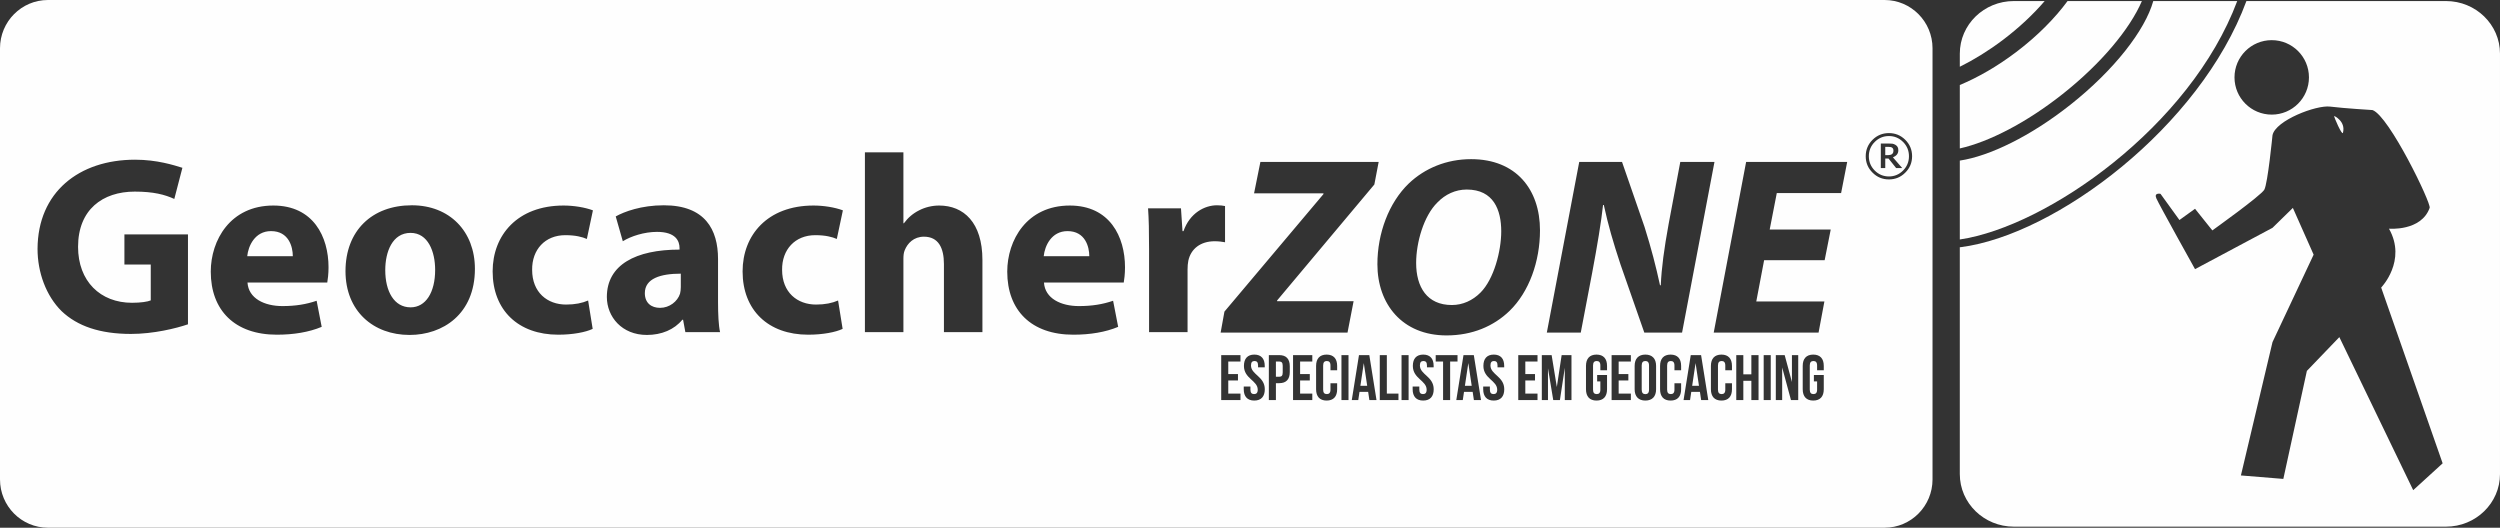 <?xml version="1.0" encoding="UTF-8"?>
<!DOCTYPE svg PUBLIC "-//W3C//DTD SVG 1.1//EN" "http://www.w3.org/Graphics/SVG/1.1/DTD/svg11.dtd">
<!-- Creator: CorelDRAW -->
<svg xmlns="http://www.w3.org/2000/svg" xml:space="preserve" width="1176.78mm" height="248.405mm" version="1.1" style="shape-rendering:geometricPrecision; text-rendering:geometricPrecision; image-rendering:optimizeQuality; fill-rule:evenodd; clip-rule:evenodd"
viewBox="0 0 116553.37 24603.11"
 xmlns:xlink="http://www.w3.org/1999/xlink"
 xmlns:xodm="http://www.corel.com/coreldraw/odm/2003">
 <rect x="0" y="0" width="116553.37" height="24603.11" fill="#333333" stroke="none"/>
 <defs>
  <style type="text/css">
   <![CDATA[
    .fil1 {fill:#FEFEFE}
    .fil0 {fill:#FEFEFE}
   ]]>
  </style>
 </defs>
 <g id="Layer_x0020_1">
  <path class="fil0" d="M87861.58 0l-85626.34 0c-1234.51,0 -2235.25,1008.39 -2235.25,2252.29l0 20098.34c0,1243.96 1000.74,2252.47 2235.25,2252.47l85626.34 0c1234.56,0 2235.38,-1008.52 2235.38,-2252.47l0 -20098.34c0,-1243.92 -1000.82,-2252.29 -2235.38,-2252.29zm-30953.98 15507.79l5915.31 0 283.42 -1464.15 -3565.82 0 0 -35.37 4533.96 -5407.65 200.72 -1050.83 -5513.95 0 -295.06 1464.02 3235.06 0 0 35.46 -4616.52 5478.49 -177.13 980.03zm11677.14 -8087.9c-1145.27,0 -2160.68,425.05 -2904.49,1133.49 -932.81,897.34 -1464.11,2325.99 -1464.11,3766.41 0,1853.7 1157.12,3317.76 3223.33,3317.76 1192.59,0 2196.19,-424.97 2939.99,-1145.27 909.17,-885.47 1416.83,-2302.39 1416.83,-3754.68 0,-1900.85 -1109.89,-3317.76 -3211.56,-3317.76l0 0 0.01 0.04zm-200.64 1416.92c1251.56,0 1605.68,956.31 1605.68,1948.13 0,920.94 -342.4,2231.47 -968.18,2857.25 -366,366.04 -826.5,578.55 -1334.13,578.55 -1157.12,0 -1664.83,-838.24 -1664.83,-1959.91 0,-956.4 354.22,-2196.19 991.77,-2821.88 366,-377.94 838.37,-602.18 1369.63,-602.18l0.09 0 -0.04 0.04zm5312.96 6670.98l531.35 -2786.5c236.1,-1251.56 425.05,-2385.04 507.66,-3164.22l35.42 0c212.59,968.14 425.05,1700.21 779.31,2774.63l1109.89 3176.09 1759.26 0 1511.26 -7958.01 -1593.91 0 -543.17 2892.79c-212.5,1168.82 -330.62,2042.52 -366,2857.25l-35.46 0c-188.91,-873.75 -401.46,-1700.21 -720.21,-2715.62l-1050.74 -3034.47 -1995.45 0 -1511.26 7958.01 1582.09 0 -0.05 0.05zm11653.28 -4805.5l-2845.08 0 330.71 -1700.21 2998.52 0 283.78 -1452.28 -4711.61 0 -1511.17 7958 4888.08 0 271.87 -1452.28 -3175.78 0 365.69 -1924.58 2822.01 0 282.99 -1428.64zm-76586.69 225.99l-2963.59 0 0 1405.05 1227.92 0 0 1671.47c-141.71,62 -472.29,111.43 -873.75,111.43 -1475.89,0 -2514.94,-1002.89 -2514.94,-2609.42 0,-1735.58 1145.31,-2573.95 2644.79,-2573.95 873.75,0 1405.05,141.67 1841.96,342.4l377.77 -1452.25c-389.59,-121.01 -1180.73,-377.85 -2207.87,-377.85 -2609.42,0 -4533.95,1511.34 -4545.77,4156.09 0,1103.21 401.46,2193.24 1121.67,2904.58 732.08,696.62 1782.86,1062.69 3235.15,1062.69 1050.83,0 2101.67,-259.78 2656.61,-448.78l0 -4191.46 0.05 -0.01zm6493.85 2243.34c23.59,-129.81 58.97,-401.37 58.97,-708.39 0,-1428.64 -708.48,-2880.94 -2573.95,-2880.94 -2007.14,0 -2916.31,1617.55 -2916.31,3081.66 0,1806.51 1121.67,2939.95 3081.57,2939.95 779.36,0 1499.57,-118.07 2089.89,-366l-236.1 -1216.09c-484.11,165.27 -980.08,247.97 -1594,247.97 -838.28,0 -1582.18,-354.22 -1629.38,-1098.11l3719.31 0 -0.01 -0.04zm-3731.08 -1227.92c47.23,-472.29 354.22,-1168.91 1109.8,-1168.91 826.5,0 1015.46,732.08 1015.46,1168.91l-2125.31 0 0.05 0zm7674.54 -2373.19c-1865.48,0 -3093.44,1192.5 -3093.44,3069.8 0,1865.48 1298.76,2975.41 2987.23,2975.41 1546.72,0 3046.2,-968.18 3046.2,-3081.66 0,-1747.45 -1180.73,-2963.54 -2940.04,-2963.54l0 0 0.04 0zm-58.97 1286.93c814.64,0 1145.27,873.7 1145.27,1723.8 0,1050.83 -436.87,1747.45 -1145.27,1747.45 -767.53,0 -1180.73,-743.85 -1180.73,-1735.58 0,-850.2 330.62,-1735.67 1180.73,-1735.67l0 0zm8276.77 3152.5c-271.56,118.07 -602.18,189 -1027.24,189 -873.7,0 -1582.18,-566.81 -1582.18,-1617.64 -11.78,-944.53 602.18,-1617.55 1546.8,-1617.55 472.29,0 791.05,82.7 1003.56,177.04l283.42 -1334.13c-377.85,-141.67 -897.34,-224.33 -1369.59,-224.33 -2148.9,0 -3305.99,1381.45 -3305.99,3069.84 0,1806.51 1192.5,2951.76 3058.07,2951.76 684.75,0 1286.93,-118.07 1605.77,-271.56l-212.55 -1322.4 -0.08 -0.05zm6056.9 -1936.39c0,-1369.59 -602.18,-2503.03 -2526.72,-2503.03 -1050.83,0 -1841.88,295.07 -2243.29,519.49l330.62 1157.04c377.85,-236.1 1003.63,-436.82 1593.96,-436.82 885.56,0 1050.83,436.87 1050.83,755.68l0 70.84c-2042.61,0 -3388.69,708.39 -3388.69,2207.87 0.09,921.03 696.62,1771.13 1865.57,1771.13 684.84,0 1275.15,-247.92 1652.93,-708.48l35.46 0 106.29 578.59 1617.55 0c-70.84,-318.8 -94.43,-850.11 -94.43,-1393.22l0 -2019.06 -0.08 -0.01zm-1735.67 1310.61c0,106.29 -11.78,212.55 -35.37,307.03 -118.07,366 -495.88,661.15 -932.81,661.15 -401.46,0 -708.43,-224.33 -708.43,-684.75 0,-684.84 732.08,-909.17 1676.61,-909.17l0 625.78 0 -0.04zm7332.27 625.78c-271.65,118.07 -602.14,189 -1027.24,189 -873.7,0 -1582.18,-566.81 -1582.18,-1617.64 -11.78,-944.53 602.18,-1617.55 1546.72,-1617.55 472.29,0 791.05,82.7 1003.63,177.04l283.39 -1334.13c-377.85,-141.67 -897.39,-224.33 -1369.67,-224.33 -2148.9,0 -3305.99,1381.45 -3305.99,3069.84 0,1806.51 1192.54,2951.76 3058.07,2951.76 684.84,0 1286.98,-118.07 1605.77,-271.56l-212.5 -1322.4 -0.01 -0.05zm1251.34 1475.89l1794.73 0 0 -3424.06c0,-129.9 11.78,-283.39 58.97,-389.68 129.9,-330.62 425.05,-637.56 897.34,-637.56 673.02,0 932.81,519.49 932.81,1275.15l0 3176.09 1794.64 0 0 -3365c0,-1747.45 -873.75,-2538.58 -2019.01,-2538.58 -330.53,0 -661.24,82.7 -932.76,224.33 -283.3,141.67 -519.49,342.4 -708.39,602.18l-23.59 0 0 -3305.99 -1794.73 0 0 8383.06 -0.01 0.05zm12066.86 -2314.21c23.59,-129.81 59.06,-401.37 59.06,-708.39 0,-1428.64 -708.43,-2880.94 -2573.95,-2880.94 -2007.23,0 -2916.4,1617.55 -2916.4,3081.66 0,1806.51 1121.67,2939.95 3081.66,2939.95 779.27,0 1499.48,-118.07 2089.84,-366l-236.1 -1216.09c-484.02,165.27 -979.99,247.97 -1593.96,247.97 -838.28,0 -1582.18,-354.22 -1629.38,-1098.11l3719.22 0 0 -0.04zm-3730.99 -1227.92c47.19,-472.29 354.13,-1168.91 1109.8,-1168.91 826.55,0 1015.37,732.08 1015.37,1168.91l-2125.17 0zm4911.72 3542.13l1794.64 0 0 -2928.17c0,-141.67 11.87,-283.42 35.46,-401.46 118.03,-554.94 566.72,-909.08 1227.92,-909.08 200.72,-0.09 342.4,23.55 484.11,47.15l0 -1688.35c-129.9,-23.64 -212.59,-35.37 -377.85,-35.37 -566.72,0 -1263.38,354.13 -1558.54,1204.28l-47.19 0 -70.84 -1062.61 -1534.95 0c35.46,495.88 47.19,1050.83 47.19,1900.94l0 3872.71 0.05 -0.04zm35256.26 -8966.52c-209.86,-209.78 -465.83,-314.71 -763.15,-314.71 -298.9,0 -554.86,104.94 -764.72,314.71 -212.24,212.42 -317.18,465.83 -317.18,765.21 0,296.83 104.14,552.75 317.18,762.62 209.86,212.46 465.83,317.35 764.72,317.35 297.31,0 553.27,-104.85 763.15,-317.35 212.24,-209.86 317.18,-465.75 317.18,-762.62 0,-299.38 -104.94,-552.8 -317.18,-765.21l0 0zm-102.56 1430.57c-184.42,184.25 -404.62,276.39 -660.59,276.39 -258.34,0 -478.53,-92.15 -662.95,-276.39 -181.26,-184.25 -273.45,-404.31 -273.45,-665.37 0,-261.06 92.19,-483.62 273.45,-665.37 184.42,-184.29 404.62,-276.39 662.95,-276.39 255.96,0 476.15,92.15 660.59,276.39 181.26,181.75 273.45,404.31 273.45,665.37 0,261.06 -92.23,481.13 -273.45,665.37l0 0zm-473.79 -614.17c74.75,-30.76 135.96,-71.63 182.05,-125.46 46.1,-53.74 69.16,-122.81 69.16,-204.72 0,-63.98 -10.33,-115.09 -33.4,-153.58 -23.03,-40.95 -58.84,-74.17 -110.51,-104.85 -45.3,-25.57 -91.4,-40.95 -137.54,-48.64 -46.1,-5.1 -108.1,-7.74 -184.42,-7.74l-350.57 0 0 1143.9 207.5 0 0 -442.72 153.4 0 352.94 442.72 283.82 0 -432.48 -498.96 0.04 0.05zm7.95 -220.11c-7.95,23.07 -23.07,46.1 -46.1,64.02 -20.65,20.52 -48.47,33.31 -84.24,40.95 -35.76,7.69 -71.54,12.79 -112.89,12.79l-122.42 0 0 -386.43 143.08 0c40.56,0 73.91,2.55 99.4,7.69 26.24,2.55 49.25,12.79 72.33,25.57 23.07,15.33 40.56,35.81 50.89,58.84 10.37,20.52 15.11,48.64 15.11,79.31 0,38.41 -4.74,71.63 -15.11,97.2l0 0 -0.06 0.05zm-30995.34 9739.25l568.68 0 0 -299.3 -897.91 0 0 2095.14 897.91 0 0 -299.3 -568.68 0 0 -613.58 451.96 0 0 -299.31 -451.96 0 0 -583.65zm730.31 203.53c0,598.61 643.51,679.43 643.51,1110.43 0,149.65 -65.84,203.53 -170.6,203.53 -104.76,0 -170.6,-53.88 -170.6,-203.53l0 -149.66 -311.29 0 0 128.7c0,335.22 167.61,526.79 490.86,526.79 323.26,0 490.86,-191.56 490.86,-526.79 0,-598.61 -643.5,-679.42 -643.5,-1110.42 0,-149.66 59.85,-206.53 164.61,-206.53 104.76,0 164.62,56.87 164.62,206.53l0 86.8 311.28 0 0 -65.85c0,-335.22 -164.61,-526.78 -484.87,-526.78 -320.26,0 -484.88,191.55 -484.88,526.78l0 0zm1646.18 -502.83l-484.87 0 0 2095.14 329.23 0 0 -787.17 155.64 0c329.24,0 490.86,-182.58 490.86,-517.8l0 -272.37c0,-335.22 -161.62,-517.79 -490.86,-517.79zm0 299.3c104.76,0 161.63,47.89 161.63,197.54l0 314.27c0,149.66 -56.87,197.54 -161.63,197.54l-155.64 0 0 -709.35 155.64 0zm972.75 0l568.68 0 0 -299.3 -897.91 0 0 2095.14 897.91 0 0 -299.3 -568.68 0 0 -613.58 451.96 0 0 -299.31 -451.96 0 0 -583.65zm1415.73 1014.65l0 299.31c0,149.65 -65.85,203.53 -170.6,203.53 -104.76,0 -170.61,-53.88 -170.61,-203.53l0 -1131.38c0,-149.66 65.85,-206.53 170.61,-206.53 104.75,0 170.6,56.87 170.6,206.53l0 224.48 311.28 0 0 -203.54c0,-335.22 -167.61,-526.78 -490.86,-526.78 -323.25,0 -490.86,191.55 -490.86,526.78l0 1089.48c0,335.22 167.61,526.79 490.86,526.79 323.25,0 490.86,-191.56 490.86,-526.79l0 -278.35 -311.28 0zm511.81 781.19l329.23 0 0 -2095.14 -329.23 0 0 2095.14zm1298.98 -2095.14l-481.88 0 -335.22 2095.14 302.3 0 56.87 -380.12 404.06 0 56.87 380.12 332.22 0 -335.22 -2095.14zm-257.4 371.14l158.63 1059.54 -317.27 0 158.64 -1059.54zm745.27 1724l870.98 0 0 -299.3 -541.75 0 0 -1795.84 -329.23 0 0 2095.14zm1014.65 0l329.23 0 0 -2095.14 -329.23 0 0 2095.14zm526.78 -1592.31c0,598.61 643.51,679.43 643.51,1110.43 0,149.65 -65.84,203.53 -170.6,203.53 -104.76,0 -170.6,-53.88 -170.6,-203.53l0 -149.66 -311.29 0 0 128.7c0,335.22 167.61,526.79 490.86,526.79 323.26,0 490.86,-191.56 490.86,-526.79 0,-598.61 -643.5,-679.42 -643.5,-1110.42 0,-149.66 59.85,-206.53 164.61,-206.53 104.76,0 164.62,56.87 164.62,206.53l0 86.8 311.28 0 0 -65.85c0,-335.22 -164.61,-526.78 -484.87,-526.78 -320.26,0 -484.88,191.55 -484.88,526.78l0 0zm1065.54 -203.53l344.2 0 0 1795.84 329.23 0 0 -1795.84 344.21 0 0 -299.3 -1017.64 0 0 299.3zm1777.87 -299.3l-481.88 0 -335.22 2095.14 302.3 0 56.87 -380.12 404.06 0 56.87 380.12 332.22 0 -335.22 -2095.14zm-257.4 371.14l158.63 1059.54 -317.27 0 158.64 -1059.54zm703.36 131.69c0,598.61 643.51,679.43 643.51,1110.43 0,149.65 -65.84,203.53 -170.6,203.53 -104.76,0 -170.6,-53.88 -170.6,-203.53l0 -149.66 -311.29 0 0 128.7c0,335.22 167.61,526.79 490.86,526.79 323.26,0 490.86,-191.56 490.86,-526.79 0,-598.61 -643.5,-679.42 -643.5,-1110.42 0,-149.66 59.85,-206.53 164.61,-206.53 104.76,0 164.62,56.87 164.62,206.53l0 86.8 311.28 0 0 -65.85c0,-335.22 -164.61,-526.78 -484.87,-526.78 -320.26,0 -484.88,191.55 -484.88,526.78l0 0zm1954.47 -203.53l568.68 0 0 -299.3 -897.91 0 0 2095.14 897.91 0 0 -299.3 -568.68 0 0 -613.58 451.96 0 0 -299.31 -451.96 0 0 -583.65zm1227.16 -299.3l-457.93 0 0 2095.14 287.33 0 0 -1481.57 245.43 1481.57 311.29 0 227.46 -1502.52 0 1502.52 311.29 0 0 -2095.14 -457.94 0 -224.48 1487.54 -242.44 -1487.54zm2122.08 1227.15l149.66 0 0 386.11c0,149.65 -65.85,203.53 -170.6,203.53 -104.76,0 -170.61,-53.88 -170.61,-203.53l0 -1131.38c0,-149.66 65.85,-206.53 170.61,-206.53 104.75,0 170.6,56.87 170.6,206.53l0 224.48 311.28 0 0 -203.54c0,-335.22 -167.61,-526.78 -490.86,-526.78 -323.25,0 -490.86,191.55 -490.86,526.78l0 1089.48c0,335.22 167.61,526.79 490.86,526.79 323.25,0 490.86,-191.56 490.86,-526.79l0 -664.46 -460.93 0 0 299.3zm1002.67 -927.85l568.68 0 0 -299.3 -897.91 0 0 2095.14 897.91 0 0 -299.3 -568.68 0 0 -613.58 451.96 0 0 -299.31 -451.96 0 0 -583.65zm1074.51 182.58c0,-149.66 65.85,-206.53 170.61,-206.53 104.75,0 170.6,56.87 170.6,206.53l0 1131.38c0,149.65 -65.85,206.52 -170.6,206.52 -104.76,0 -170.61,-56.87 -170.61,-206.52l0 -1131.38zm-329.23 1110.42c0,335.22 176.6,526.79 499.85,526.79 323.25,0 499.84,-191.56 499.84,-526.79l0 -1089.48c0,-335.22 -176.59,-526.78 -499.84,-526.78 -323.25,0 -499.85,191.55 -499.85,526.78l0 1089.48zm1855.7 -278.35l0 299.31c0,149.65 -65.85,203.53 -170.6,203.53 -104.76,0 -170.61,-53.88 -170.61,-203.53l0 -1131.38c0,-149.66 65.85,-206.53 170.61,-206.53 104.75,0 170.6,56.87 170.6,206.53l0 224.48 311.28 0 0 -203.54c0,-335.22 -167.61,-526.78 -490.86,-526.78 -323.25,0 -490.86,191.55 -490.86,526.78l0 1089.48c0,335.22 167.61,526.79 490.86,526.79 323.25,0 490.86,-191.56 490.86,-526.79l0 -278.35 -311.28 0zm1242.11 -1313.95l-481.88 0 -335.22 2095.14 302.3 0 56.87 -380.12 404.06 0 56.87 380.12 332.22 0 -335.22 -2095.14zm-257.4 371.14l158.63 1059.54 -317.27 0 158.64 -1059.54zm1385.79 942.81l0 299.31c0,149.65 -65.85,203.53 -170.6,203.53 -104.76,0 -170.61,-53.88 -170.61,-203.53l0 -1131.38c0,-149.66 65.85,-206.53 170.61,-206.53 104.75,0 170.6,56.87 170.6,206.53l0 224.48 311.28 0 0 -203.54c0,-335.22 -167.61,-526.78 -490.86,-526.78 -323.25,0 -490.86,191.55 -490.86,526.78l0 1089.48c0,335.22 167.61,526.79 490.86,526.79 323.25,0 490.86,-191.56 490.86,-526.79l0 -278.35 -311.28 0zm841.04 -116.72l374.14 0 0 897.91 335.22 0 0 -2095.14 -335.22 0 0 897.91 -374.14 0 0 -897.91 -329.23 0 0 2095.14 329.23 0 0 -897.91zm948.8 897.91l329.23 0 0 -2095.14 -329.23 0 0 2095.14zm1272.05 0l338.22 0 0 -2095.14 -293.32 0 0 1254.09 -338.22 -1254.09 -413.04 0 0 2095.14 296.31 0 0 -1517.49 410.05 1517.49zm1068.52 -867.99l149.66 0 0 386.11c0,149.65 -65.85,203.53 -170.6,203.53 -104.76,0 -170.61,-53.88 -170.61,-203.53l0 -1131.38c0,-149.66 65.85,-206.53 170.61,-206.53 104.75,0 170.6,56.87 170.6,206.53l0 224.48 311.28 0 0 -203.54c0,-335.22 -167.61,-526.78 -490.86,-526.78 -323.25,0 -490.86,191.55 -490.86,526.78l0 1089.48c0,335.22 167.61,526.79 490.86,526.79 323.25,0 490.86,-191.56 490.86,-526.79l0 -664.46 -460.93 0 0 299.3z"/>
  <path class="fil1" d="M99857.21 49.26l-3465.14 0c-589.84,803.13 -1408.66,1632.01 -2399.11,2381.31 -879.2,665.11 -1781.46,1182 -2624.1,1532.57l0 2957.48c1350.61,-303.03 3097.87,-1194.48 4792.68,-2535.46 1810.85,-1431.72 3140.81,-3041.93 3695.67,-4335.95l0 0.05z"/>
  <path class="fil1" d="M104302.53 49.26l-3914.28 0c-379.18,1357.19 -1814.06,3213.49 -3868.97,4838.86 -1851.41,1463.8 -3764.83,2391.33 -5150.42,2598.91l0 3677.87c4075.68,-605.74 10751.58,-5281.27 12933.66,-11115.65l0 0.01z"/>
  <path class="fil1" d="M114035.01 49.26l-9304 0c-2160.68,5861.05 -8881.1,10903.5 -13317.63,11474.52l-44.51 0 0 10579.59c0,1353.2 1127.2,2450.34 2518.37,2450.34l20147.77 0c1390.37,0 2518.37,-1097.19 2518.37,-2450.34l0 -19603.64c0,-1353.33 -1128.03,-2450.47 -2518.37,-2450.47zm-9859.65 3558.48c0,-958.64 777.47,-1735.76 1736.16,-1735.76 958.73,0 1735.36,777.12 1735.36,1735.76 0,958.6 -776.64,1735.85 -1735.36,1735.85 -958.69,0 -1736.16,-777.2 -1736.16,-1735.85zm-1840.29 8939.76l3612.22 -1926.2 949.15 -928.41 968.22 2179.7 -1917.42 4077 -1473.02 6216.32 1977.79 161.57 1097.81 -5036.12 1513.58 -1574.27 3443.7 7135.1 1372.05 -1251.29 -2865.77 -8194.37c0,0 1210.7,-1251.29 363.27,-2744.84 0,0 1501.64,130.69 1896.72,-968.79 88.24,-198.57 -1888.76,-4289.42 -2663.86,-4561.37 0,0 -1332.32,-80.77 -1977.79,-161.53 -645.51,-80.68 -2543.81,645.91 -2684.51,1332.19 0,-0.09 -221.78,2260.43 -383.17,2543.02 -162.15,282.59 -2422.17,1897.2 -2422.17,1897.2l-806.86 -1009.09 -726.58 524.76 -882.4 -1220.49c0,0 -315.59,-71.67 -194.75,210.84 121.64,282.54 1803.73,3299.17 1803.73,3299.17l0.09 -0.09zm6896.1 -6356.27c-38.14,147.12 -430.06,-748.51 -409.41,-787.13 0,0 550.9,247.39 409.41,787.13z"/>
  <path class="fil1" d="M95325.29 49.26l-1438.05 0c-1391.16,0 -2518.37,1097.19 -2518.37,2450.47l0 612.24c660.59,-326.71 1343.45,-747.41 2014.35,-1254.41 755.98,-572.13 1411.82,-1190.48 1942.07,-1808.35l0 0.05z"/>
 </g>
</svg>
